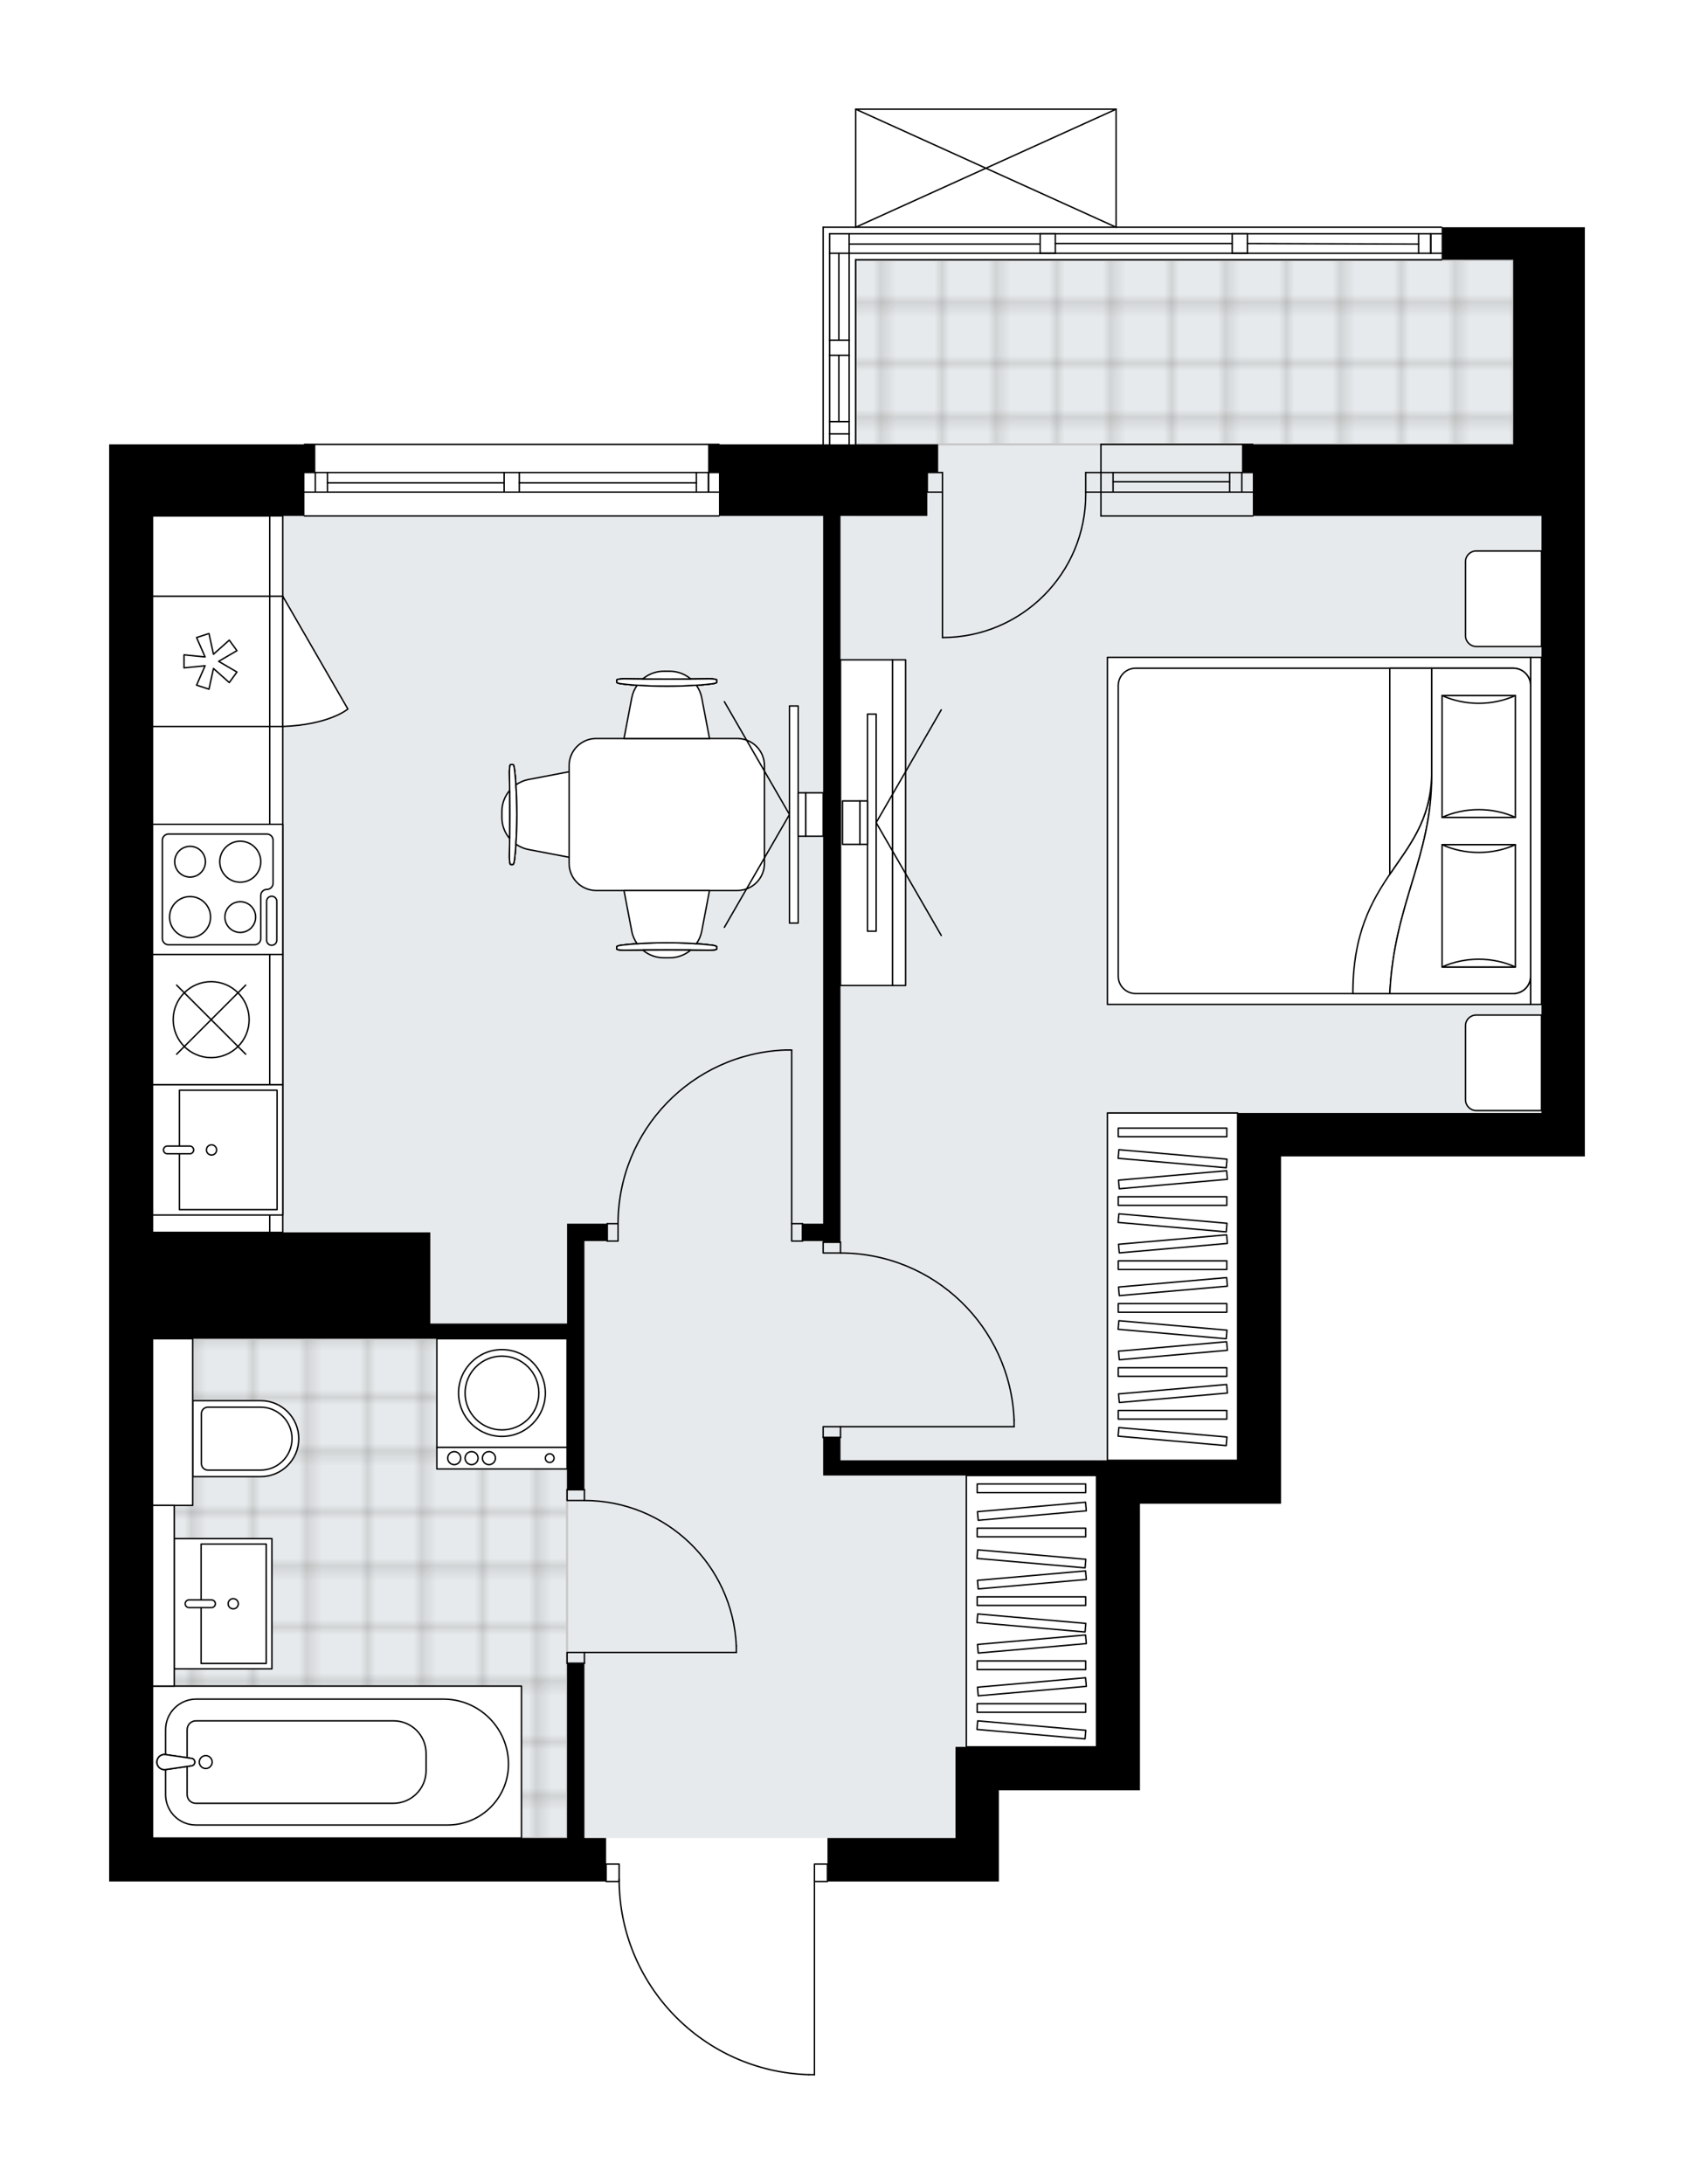<svg xmlns="http://www.w3.org/2000/svg" xmlns:xlink="http://www.w3.org/1999/xlink" height="2000px" id="Layer_1" style="enable-background:new 0 0 1551.93 2000;" version="1.1" viewBox="0 0 1551.93 2000" width="1551.93px" x="0px" y="0px" xml:space="preserve">
<style type="text/css">
	.st0{fill:none;}
	.st1{opacity:0.25;fill:none;stroke:#13110C;stroke-width:0.4;stroke-miterlimit:10;}
	.st2{fill:#FFFFFF;}
	.st3{fill:#E7EAEC;}
	.st4{fill:url(#SVGID_1_);stroke:#C8C8C8;stroke-width:2;stroke-linecap:round;stroke-linejoin:round;stroke-miterlimit:10;}
	
		.st5{fill:url(#SVGID_00000180345256901053798050000015402395555798747299_);stroke:#C8C8C8;stroke-width:2;stroke-linecap:round;stroke-linejoin:round;stroke-miterlimit:10;}
	.st6{fill:none;stroke:#000000;stroke-width:1.3;stroke-linecap:round;stroke-linejoin:round;stroke-miterlimit:10;}
	.st7{fill:#FFFFFF;stroke:#000000;stroke-width:1.3;stroke-linecap:round;stroke-linejoin:round;stroke-miterlimit:10;}
	.st8{font-family:'Arial-BoldMT';}
	.st9{font-size:104.204px;}
	.st10{font-size:88.172px;}
	.st11{font-family:'ArialMT';}
	.st12{font-size:40px;}
</style>
<pattern height="14.57" id="New_Pattern_Swatch_2" patternUnits="userSpaceOnUse" style="overflow:visible;" viewBox="7.49 -22.06 14.57 14.57" width="14.57" x="-1592.54" y="1624.3">
	<g>
		<rect class="st0" height="14.57" width="14.57" x="7.49" y="-22.06" />
		<g>
			<rect class="st1" height="7.29" width="7.29" x="14.77" y="-7.49" />
		</g>
		<g>
			<rect class="st1" height="7.29" width="7.29" x="0.2" y="-7.49" />
		</g>
		<g>
			<rect class="st1" height="7.29" width="7.29" x="22.06" y="-14.77" />
		</g>
		<g>
			<rect class="st1" height="7.29" width="7.29" x="7.49" y="-14.77" />
			<rect class="st1" height="7.29" width="7.29" x="14.77" y="-22.06" />
		</g>
		<g>
			<rect class="st1" height="7.29" width="7.29" x="0.2" y="-22.06" />
		</g>
		<g>
			<rect class="st1" height="7.29" width="7.29" x="22.06" y="-29.35" />
		</g>
		<g>
			<rect class="st1" height="7.29" width="7.29" x="7.49" y="-29.35" />
		</g>
	</g>
</pattern>
<path class="st2" d="M554.63,1723.08H100v-39.76V671.35  v-65.61V472.54v-39.76v-25.85h178.28c0,0,0,0,0,0c0-0.36,0.29-0.65,0.65-0.65h379.73c0.36,0,0.65,0.29,0.65,0.65c0,0,0,0,0,0h94.13  c0,0,0,0,0,0V208.11c0-0.36,0.29-0.65,0.65-0.65h29.17V100c0,0,0-0.01,0-0.01c0-0.04,0.01-0.07,0.02-0.11  c0.01-0.05,0.01-0.1,0.03-0.15c0,0,0,0,0-0.01c0.01-0.02,0.03-0.04,0.04-0.06c0.03-0.05,0.06-0.1,0.1-0.14  c0.03-0.03,0.06-0.04,0.09-0.06c0.04-0.03,0.07-0.05,0.12-0.07c0.04-0.02,0.09-0.02,0.13-0.03c0.04-0.01,0.07-0.02,0.1-0.02h238.58  c0.04,0,0.07,0.01,0.1,0.02c0.05,0.01,0.09,0.01,0.14,0.03c0.05,0.02,0.08,0.05,0.12,0.07c0.03,0.02,0.06,0.03,0.09,0.06  c0.04,0.04,0.07,0.09,0.1,0.14c0.01,0.02,0.03,0.03,0.04,0.06c0,0,0,0,0,0.01c0.02,0.05,0.02,0.1,0.03,0.15  c0.01,0.04,0.02,0.07,0.02,0.11c0,0,0,0.01,0,0.01v107.46h297.57c0.36,0,0.65,0.29,0.65,0.65h64.96h65.61v25.85v39.76v198.81v546.74  v39.76h-278.34v318.1h-39.76h-89.47v222.67v39.76H915.14v43.74v39.76H758.72c0,0.36-0.29,0.65-0.65,0.65h-11.28V1900  c0,0.36-0.29,0.65-0.65,0.65h-5.21c-0.01,0-0.01,0-0.02,0c-46.97-1.39-90.86-20.72-123.59-54.44  c-32.11-33.08-50.06-76.48-50.73-122.49h-11.31C554.92,1723.72,554.63,1723.43,554.63,1723.08z" id="background" />
<g id="floor">
	<polygon class="st3" points="875.37,1683.31 875.37,1599.81 1004.6,1599.81 1004.6,1337.38 1133.83,1337.38 1133.83,1019.27    1412.17,1019.27 1412.17,472.54 1386.32,472.54 1386.32,237.94 783.92,237.94 783.92,472.54 139.76,472.54 139.76,1683.31  " />
	<pattern id="SVGID_1_" patternTransform="matrix(7.014 0 0 7.014 35021.484 44438.406)" xlink:href="#New_Pattern_Swatch_2">
	</pattern>
	<polygon class="st4" points="783.92,237.94 1386.32,237.94 1386.32,406.93 783.92,406.93  " />
	
		<pattern id="SVGID_00000075846008304837536810000013340342591485805223_" patternTransform="matrix(7.014 0 0 7.014 35021.484 44438.406)" xlink:href="#New_Pattern_Swatch_2">
	</pattern>
	
		<polygon points="   139.76,1683.31 176.54,1683.31 229.23,1683.31 519.5,1683.31 519.5,1270.73 519.5,1239.96 519.5,1226.04 206.37,1226.04    206.37,1226.04 139.76,1226.04 139.76,1378.63 159.64,1378.63 159.64,1544.14 139.76,1544.14  " style="fill:url(#SVGID_00000075846008304837536810000013340342591485805223_);stroke:#C8C8C8;stroke-width:2;stroke-linecap:round;stroke-linejoin:round;stroke-miterlimit:10;" />
	<g id="LWPOLYLINE_00000083779215412489547780000012669893260492681138_">
		<line class="st6" x1="952.91" x2="760.06" y1="231.97" y2="231.97" />
	</g>
	<g id="LWPOLYLINE_00000026846194992560979550000018005709334986547611_">
		<line class="st6" x1="952.91" x2="1128.86" y1="231.97" y2="231.97" />
	</g>
	<g id="LWPOLYLINE_00000036236759794438355940000002162551073018253202_">
		<line class="st6" x1="1128.86" x2="1320.72" y1="231.97" y2="231.97" />
	</g>
	<g id="LWPOLYLINE_00000161625239937678426410000004033738871553582225_">
		<line class="st6" x1="952.91" x2="760.06" y1="214.08" y2="214.08" />
	</g>
	<g id="LWPOLYLINE_00000101790009442931243990000005429901022974150554_">
		<line class="st6" x1="952.91" x2="1128.86" y1="214.08" y2="214.08" />
	</g>
	<g id="LWPOLYLINE_00000120533012519460740450000015568827617368771469_">
		<line class="st6" x1="1128.86" x2="1320.72" y1="214.08" y2="214.08" />
	</g>
	<g id="LINE_00000183208769404870146250000002767452681986127502_">
		<line class="st6" x1="1008.58" x2="1147.75" y1="450.67" y2="450.67" />
	</g>
	<g id="LINE_00000008150403590505346060000002886079679496575112_">
		<line class="st6" x1="1008.58" x2="1147.75" y1="432.77" y2="432.77" />
	</g>
	<g id="LINE_00000177443253367007685670000003236397895276311434_">
		<line class="st6" x1="1019.71" x2="1126.53" y1="441.23" y2="441.23" />
	</g>
	<g id="LINE_00000026128587521122161230000010407369460870039484_">
		<line class="st6" x1="1137.67" x2="1137.67" y1="450.67" y2="432.77" />
	</g>
	<g id="LINE_00000003066916110109968010000008564052137344818843_">
		<line class="st6" x1="1019.71" x2="1019.71" y1="450.67" y2="432.77" />
	</g>
	<g id="LINE_00000083060981098537254440000017385018742198787750_">
		<line class="st6" x1="1008.58" x2="1147.75" y1="472.54" y2="472.54" />
	</g>
	<g id="LINE_00000013162598868584916530000007940676330151350405_">
		<line class="st6" x1="1147.75" x2="1008.58" y1="406.93" y2="406.93" />
	</g>
	<g id="LINE_00000051380837775055015410000014225997590174338436_">
		<line class="st6" x1="1126.53" x2="1126.53" y1="450.68" y2="432.79" />
	</g>
	<g id="LINE_00000037658158236466396050000006493542873615020948_">
		<line class="st6" x1="1008.58" x2="1008.58" y1="472.54" y2="406.93" />
	</g>
	<g id="LINE_00000057850537601275226700000012379951687823979142_">
		<line class="st6" x1="1320.72" x2="783.92" y1="237.94" y2="237.94" />
	</g>
	<g id="LINE_00000039103267953339699090000000688665718115016619_">
		<line class="st6" x1="1310.78" x2="1310.78" y1="231.97" y2="214.08" />
	</g>
	<g id="LINE_00000085948044374208845710000007776325915557961111_">
		<line class="st6" x1="1142.78" x2="1299.64" y1="223.03" y2="223.52" />
	</g>
	<g id="LINE_00000043448449070460602750000004869120488689259152_">
		<line class="st6" x1="777.95" x2="952.8" y1="223.52" y2="223.52" />
	</g>
	<g id="LINE_00000113333249336482946710000000990990849773457541_">
		<line class="st6" x1="1310.78" x2="1310.78" y1="231.97" y2="214.08" />
	</g>
	<g id="LINE_00000173845079983945636170000002599631674742782138_">
		<line class="st6" x1="1299.64" x2="1299.64" y1="214.08" y2="231.97" />
	</g>
	<g id="LINE_00000116944180956881603900000010410737225940161675_">
		<line class="st6" x1="1128.86" x2="1128.86" y1="231.97" y2="214.08" />
	</g>
	<g id="LINE_00000174581439708102010800000006778688540358874242_">
		<line class="st6" x1="1128.86" x2="1142.78" y1="214.08" y2="214.08" />
	</g>
	<g id="LINE_00000143607498499070190230000008997090464522593451_">
		<line class="st6" x1="1142.78" x2="1142.78" y1="214.08" y2="231.97" />
	</g>
	<g id="LINE_00000116195160453937620060000008051688108501643953_">
		<line class="st6" x1="1142.78" x2="1128.86" y1="231.97" y2="231.97" />
	</g>
	<g id="LINE_00000067225030168784425950000005717939940341005735_">
		<line class="st6" x1="754.1" x2="1320.72" y1="208.11" y2="208.11" />
	</g>
	<g id="LINE_00000030465678975482675210000016040417952595914134_">
		<line class="st6" x1="952.91" x2="952.91" y1="231.97" y2="214.08" />
	</g>
	<g id="LINE_00000088855813422061070420000004375195781746434730_">
		<line class="st6" x1="952.91" x2="966.83" y1="214.08" y2="214.08" />
	</g>
	<g id="LINE_00000089571615406704575290000008277058187133074331_">
		<line class="st6" x1="966.83" x2="966.83" y1="214.08" y2="231.97" />
	</g>
	<g id="LINE_00000029009246978960728870000001152637151185866404_">
		<line class="st6" x1="966.83" x2="952.91" y1="231.97" y2="231.97" />
	</g>
	<g id="LINE_00000032619927813202116830000002356086081771894946_">
		<line class="st6" x1="966.83" x2="1128.86" y1="223.03" y2="223.03" />
	</g>
	<g id="LINE_00000138569100970760532630000013344526027548239011_">
		<line class="st6" x1="754.1" x2="754.1" y1="406.93" y2="208.11" />
	</g>
	<g id="LINE_00000079476542537369288970000004345369503115569544_">
		<line class="st6" x1="777.95" x2="777.95" y1="214.08" y2="311.5" />
	</g>
	<g id="LINE_00000163047661845648687900000007164338222110405039_">
		<line class="st6" x1="777.95" x2="777.95" y1="325.41" y2="406.93" />
	</g>
	<g id="LINE_00000170278353913402890970000001566719715069408169_">
		<line class="st6" x1="760.06" x2="777.95" y1="397.34" y2="397.34" />
	</g>
	<g id="LINE_00000059290329206719651240000005554845407588604570_">
		<line class="st6" x1="760.06" x2="760.06" y1="214.08" y2="311.5" />
	</g>
	<g id="LINE_00000147197808604226904150000013238429170444152760_">
		<line class="st6" x1="760.06" x2="760.06" y1="325.41" y2="406.93" />
	</g>
	<g id="LINE_00000140007478353373959730000003237306673562927245_">
		<line class="st6" x1="768.51" x2="768.51" y1="325.41" y2="386.21" />
	</g>
	<g id="LINE_00000018931765305100953420000011321097808297003659_">
		<line class="st6" x1="768.51" x2="768.51" y1="231.97" y2="311.5" />
	</g>
	<g id="LINE_00000039842136510790051270000014446199589360141191_">
		<line class="st6" x1="760.06" x2="777.95" y1="397.34" y2="397.34" />
	</g>
	<g id="LINE_00000120550884589885762030000018020121319565549715_">
		<line class="st6" x1="777.95" x2="760.06" y1="386.21" y2="386.21" />
	</g>
	<g id="LINE_00000127002635984653652190000000541052964944240022_">
		<line class="st6" x1="760.06" x2="777.95" y1="311.5" y2="311.5" />
	</g>
	<g id="LINE_00000064351149395761793160000005218735173200475529_">
		<line class="st6" x1="777.95" x2="777.95" y1="311.5" y2="325.41" />
	</g>
	<g id="LINE_00000090975769538049005950000018080578651083863944_">
		<line class="st6" x1="777.95" x2="760.06" y1="325.41" y2="325.41" />
	</g>
	<g id="LINE_00000036957619578813778320000003290303024255320511_">
		<line class="st6" x1="760.06" x2="760.06" y1="325.41" y2="311.5" />
	</g>
	<g id="LINE_00000083808523421724293680000001329231999746834565_">
		<line class="st6" x1="783.92" x2="783.92" y1="237.94" y2="406.93" />
	</g>
	<g id="LINE_00000023242402381865919550000018062254038704528807_">
		<line class="st6" x1="658.67" x2="278.93" y1="472.54" y2="472.54" />
	</g>
	<g id="LINE_00000062880747111458380240000017525293311475350161_">
		<line class="st6" x1="278.93" x2="461.84" y1="432.77" y2="432.77" />
	</g>
	<g id="LINE_00000101088638199918124870000018379777891793390234_">
		<line class="st6" x1="475.76" x2="658.67" y1="432.77" y2="432.77" />
	</g>
	<g id="LINE_00000003817687242672379030000001012185329175217280_">
		<line class="st6" x1="649.08" x2="649.08" y1="450.67" y2="432.77" />
	</g>
	<g id="LINE_00000070799055606723895480000000600927284232810383_">
		<line class="st6" x1="288.87" x2="288.87" y1="450.67" y2="432.77" />
	</g>
	<g id="LINE_00000005263449539355415810000002821112158184081815_">
		<line class="st6" x1="278.93" x2="461.84" y1="450.67" y2="450.67" />
	</g>
	<g id="LINE_00000074402502539928486700000003283483725475968139_">
		<line class="st6" x1="475.76" x2="658.67" y1="450.67" y2="450.67" />
	</g>
	<g id="LINE_00000174604396428267982240000009906407975838746256_">
		<line class="st6" x1="475.76" x2="637.95" y1="442.22" y2="442.22" />
	</g>
	<g id="LINE_00000029034175348888338480000009891319583547014318_">
		<line class="st6" x1="300.01" x2="461.84" y1="442.22" y2="442.22" />
	</g>
	<g id="LINE_00000089561958210659990000000005092856964664404879_">
		<line class="st6" x1="300.01" x2="300.01" y1="432.77" y2="450.67" />
	</g>
	<g id="LINE_00000055705351733302093190000015941882825997524617_">
		<line class="st6" x1="649.08" x2="649.08" y1="450.67" y2="432.77" />
	</g>
	<g id="LINE_00000150788062834617983790000015309053310804703620_">
		<line class="st6" x1="637.95" x2="637.95" y1="432.77" y2="450.67" />
	</g>
	<g id="LINE_00000055672015998384176600000018418455801782346420_">
		<line class="st6" x1="461.84" x2="461.84" y1="450.67" y2="432.77" />
	</g>
	<g id="LINE_00000063626726249963517300000010372152835135983246_">
		<line class="st6" x1="461.84" x2="475.76" y1="432.77" y2="432.77" />
	</g>
	<g id="LINE_00000158030173100815016850000017497668375613517442_">
		<line class="st6" x1="475.76" x2="475.76" y1="432.77" y2="450.67" />
	</g>
	<g id="LINE_00000158005095203361374170000016610922652492117945_">
		<line class="st6" x1="475.76" x2="461.84" y1="450.67" y2="450.67" />
	</g>
	<g id="LINE_00000009585525927886333740000012639238561207717282_">
		<line class="st6" x1="278.93" x2="658.67" y1="406.93" y2="406.93" />
	</g>
	<g id="LWPOLYLINE_00000117666838346829549980000003253901539608794241_">
		<rect class="st6" height="9.94" width="15.91" x="519.5" y="1513.33" />
	</g>
	<g id="LWPOLYLINE_00000003103798306372929090000001247245314085349763_">
		<rect class="st6" height="9.94" width="15.91" x="519.5" y="1364.22" />
	</g>
	<g id="LINE_00000172442466686672652680000009353953051781952181_">
		<line class="st6" x1="535.4" x2="519.5" y1="1523.27" y2="1523.27" />
	</g>
	<g id="LINE_00000061434239567520515100000009453287322798635664_">
		<line class="st6" x1="535.4" x2="519.5" y1="1364.22" y2="1364.22" />
	</g>
	<g id="LINE_00000053524403316236637860000008621949888330368959_">
		<line class="st6" x1="535.4" x2="674.57" y1="1513.33" y2="1513.33" />
	</g>
	<g id="ARC_00000016052768656844782580000008283831588381124024_">
		<path class="st6" d="M535.4,1374.16c74.54,0.05,135.86,58.74,139.17,133.21" />
	</g>
	<g id="LINE_00000026127085737607063440000017486175150052666287_">
		<line class="st6" x1="674.57" x2="674.57" y1="1513.33" y2="1507.36" />
	</g>
	<g id="LWPOLYLINE_00000039837803281197287090000002642529622216094382_">
		<rect class="st6" height="9.94" width="15.91" x="754.1" y="1306.56" />
	</g>
	<g id="LWPOLYLINE_00000175285270771592799010000006201466381258997158_">
		<rect class="st6" height="9.94" width="15.91" x="754.1" y="1137.57" />
	</g>
	<g id="LINE_00000083065018767402781570000010939245173874609325_">
		<line class="st6" x1="770" x2="754.1" y1="1316.5" y2="1316.5" />
	</g>
	<g id="LINE_00000037676323961405535790000005747633108613561277_">
		<line class="st6" x1="770" x2="754.1" y1="1137.57" y2="1137.57" />
	</g>
	<g id="LINE_00000024713644103491118140000009129683118414352520_">
		<line class="st6" x1="770" x2="929.05" y1="1306.56" y2="1306.56" />
	</g>
	<g id="LINE_00000018958538919852560580000013127890168844778150_">
		<line class="st6" x1="929.05" x2="929.05" y1="1300.6" y2="1306.56" />
	</g>
	<g id="ARC_00000172428846669979344280000004188545010500995203_">
		<path class="st6" d="M770,1147.51c85.52,0.04,155.74,67.63,159.05,153.09" />
	</g>
	<g id="LWPOLYLINE_00000121256141486197163620000016855723734453783739_">
		<rect class="st6" height="15.91" width="9.94" x="725.27" y="1120.67" />
	</g>
	<g id="LWPOLYLINE_00000087397538578290268630000016256965159839799725_">
		<rect class="st6" height="15.91" width="9.94" x="556.28" y="1120.67" />
	</g>
	<g id="LINE_00000181058693044869416130000006394803987721082783_">
		<line class="st6" x1="735.21" x2="735.21" y1="1120.67" y2="1136.57" />
	</g>
	<g id="LINE_00000025429467542744937900000011920268617467207590_">
		<line class="st6" x1="556.28" x2="556.28" y1="1120.67" y2="1136.57" />
	</g>
	<g id="LINE_00000096763176646951152560000006192360780238831260_">
		<line class="st6" x1="725.27" x2="725.27" y1="1120.67" y2="961.62" />
	</g>
	<g id="LINE_00000036945278249414838640000003770161841794322562_">
		<line class="st6" x1="719.3" x2="725.27" y1="961.62" y2="961.62" />
	</g>
	<g id="ARC_00000173124107976021429260000003765617517404300733_">
		<path class="st6" d="M566.22,1120.67c0.04-85.52,67.63-155.74,153.09-159.05" />
	</g>
	<g id="LWPOLYLINE_00000090985420371391985720000017963182313272458126_">
		<rect class="st6" height="15.91" width="11.93" x="555.28" y="1707.17" />
	</g>
	<g id="LWPOLYLINE_00000051375232239399572490000007531341674102290055_">
		<rect class="st6" height="15.91" width="11.93" x="746.14" y="1707.17" />
	</g>
	<g id="LWPOLYLINE_00000091004055906904362220000000517718436331704200_">
		<path class="st6" d="M740.93,1900c-96.76-2.86-173.72-82.13-173.72-178.93" />
	</g>
	<g id="LINE_00000026841952820897820450000015227529236645333418_">
		<line class="st6" x1="746.14" x2="746.14" y1="1721.07" y2="1900" />
	</g>
	<g id="LINE_00000137851059233164884780000010902707321094460545_">
		<line class="st6" x1="746.14" x2="740.93" y1="1900" y2="1900" />
	</g>
	<g id="ARC_00000139985190785590415790000004763261298552210362_">
		<path class="st6" d="M994.66,450.67c0.01,0.65,0.01,1.3,0.01,1.95c0.01,72.48-58.75,131.25-131.23,131.25" />
	</g>
	<g id="LINE_00000074405898989152133530000001375581634040235175_">
		<line class="st6" x1="863.44" x2="863.44" y1="450.67" y2="583.87" />
	</g>
	<g id="LINE_00000176021767221309595910000000765466946363456172_">
		<line class="st6" x1="1008.58" x2="994.66" y1="450.67" y2="450.67" />
	</g>
	<g id="LINE_00000139271916652410480430000013425524548602809772_">
		<line class="st6" x1="994.66" x2="994.66" y1="450.67" y2="432.77" />
	</g>
	<g id="LINE_00000127025126836420515540000000031585633462349192_">
		<line class="st6" x1="994.66" x2="1008.58" y1="432.77" y2="432.77" />
	</g>
	<g id="LINE_00000067914733306522276300000015724160721976978063_">
		<line class="st6" x1="849.53" x2="863.44" y1="432.77" y2="432.77" />
	</g>
	<g id="LINE_00000154418391158557407470000017648257413106439588_">
		<line class="st6" x1="863.44" x2="863.44" y1="432.77" y2="450.67" />
	</g>
	<g id="LINE_00000128470587420222349790000006800938155661338783_">
		<line class="st6" x1="863.44" x2="849.53" y1="450.67" y2="450.67" />
	</g>
	<g id="LINE_00000039854486907199509060000015292833314812435886_">
		<line class="st6" x1="849.53" x2="849.53" y1="432.77" y2="450.67" />
	</g>
	<g id="LINE_00000110442633019941260120000014016503176087662001_">
		<line class="st6" x1="783.92" x2="1022.5" y1="100" y2="100" />
	</g>
	<g id="LINE_00000003106145768108898510000008756828456450502791_">
		<line class="st6" x1="1022.5" x2="1022.5" y1="100" y2="208.11" />
	</g>
	<g id="LINE_00000146462241975651843000000005421932638701004954_">
		<line class="st6" x1="783.92" x2="783.92" y1="208.11" y2="100" />
	</g>
	<g id="LWPOLYLINE_00000175318123679451818100000001861711775318517910_">
		<line class="st6" x1="1022.5" x2="783.92" y1="208.11" y2="100" />
	</g>
	<g id="LWPOLYLINE_00000124131832182751987420000007671758452381589137_">
		<line class="st6" x1="783.92" x2="1022.5" y1="208.11" y2="100" />
	</g>
	<polygon points="735.21,1120.67 735.21,1136.57 754.1,1136.57 754.1,1137.57 770,1137.57 770,472.54 849.53,472.54 849.53,432.77    859.47,432.77 859.47,406.93 648.73,406.93 648.73,432.77 658.67,432.77 658.67,472.54 754.1,472.54 754.1,1120.67  " />
	<polygon points="519.5,1120.67 519.5,1212.12 394.24,1212.12 394.24,1128.62 139.76,1128.62 139.76,671.35 139.76,605.74    139.76,472.54 278.93,472.54 278.93,432.77 288.87,432.77 288.87,406.93 100,406.93 100,432.77 100,472.54 100,605.74 100,671.35    100,1683.31 100,1723.08 555.28,1723.08 555.28,1683.31 535.4,1683.31 535.4,1523.27 519.5,1523.27 519.5,1683.31 139.76,1683.31    139.76,1226.04 394.24,1226.04 519.5,1226.04 519.5,1364.22 535.4,1364.22 535.4,1136.57 556.28,1136.57 556.28,1120.67    535.4,1120.67  " />
	<polygon points="1386.32,208.11 1320.72,208.11 1320.72,237.94 1386.32,237.94 1386.32,273.72 1386.32,406.93 1147.75,406.93    1137.81,406.93 1137.81,432.77 1147.75,432.77 1147.75,472.54 1386.32,472.54 1412.17,472.54 1412.17,1019.27 1173.59,1019.27    1133.83,1019.27 1133.83,1337.38 1044.36,1337.38 1004.6,1337.38 1004.6,1337.46 1004.59,1337.38 770,1337.38 770,1316.5    754.1,1316.5 754.1,1337.38 754.1,1351.29 1004.6,1351.29 1004.6,1599.81 915.14,1599.81 875.37,1599.81 875.37,1683.31    758.07,1683.31 758.07,1723.08 915.14,1723.08 915.14,1683.31 915.14,1639.57 1044.36,1639.57 1044.36,1599.81 1044.36,1377.14    1133.83,1377.14 1173.59,1377.14 1173.59,1059.04 1451.93,1059.04 1451.93,1019.27 1451.93,472.54 1451.93,273.72 1451.93,233.96    1451.93,208.11  " />
</g>
<g id="mebel">
	<g>
		<path class="st7" d="M1342.59,514.35v67.78c0,5.49,4.45,9.94,9.94,9.94h59.64V504.6h-59.83    C1346.96,504.6,1342.59,508.97,1342.59,514.35z" />
		<path class="st7" d="M1342.59,939.36v67.78c0,5.49,4.45,9.94,9.94,9.94h59.64v-87.48h-59.83    C1346.96,929.61,1342.59,933.98,1342.59,939.36z" />
		<g>
			
				<rect class="st7" height="9.94" transform="matrix(-1.836970e-16 1 -1 -1.836970e-16 2168.138 -646.269)" width="317.83" x="1248.29" y="755.96" />
			
				<rect class="st7" height="387.69" transform="matrix(-1.836970e-16 1 -1 -1.836970e-16 1969.324 -447.455)" width="317.83" x="1049.47" y="567.09" />
			<path class="st7" d="M1402.23,627.87V894c0,8.78-7.12,15.91-15.91,15.91h-345.94c-8.78,0-15.91-7.12-15.91-15.91V627.87     c0-8.78,7.12-15.91,15.91-15.91h345.94C1395.11,611.96,1402.23,619.08,1402.23,627.87z" />
			<path class="st7" d="M1273.24,909.91c4.07-83.13,38.33-124.33,38.35-199.18c-2.71,80.09-72.3,88.64-72.16,199.18L1273.24,909.91z     " />
			<g>
				<path class="st7" d="M1273.24,909.91c4.07-83.13,38.33-124.33,38.35-199.18l0-98.77h74.73c8.78,0,15.91,7.12,15.91,15.91V894      c0,8.78-7.12,15.91-15.91,15.91L1273.24,909.91L1273.24,909.91z" />
			</g>
			
				<rect class="st7" height="67.13" transform="matrix(-1.836970e-16 1 -1 -1.836970e-16 2047.496 -661.94)" width="111.53" x="1298.95" y="659.21" />
			<path class="st7" d="M1321.15,748.55c21.09-9.45,46.05-9.45,67.13,0H1321.15z" />
			<path class="st7" d="M1388.28,637.01c-21.09,9.45-46.05,9.45-67.13,0L1388.28,637.01z" />
			
				<rect class="st7" height="67.13" transform="matrix(-1.836970e-16 1 -1 -1.836970e-16 2184.296 -525.14)" width="111.96" x="1298.74" y="796.01" />
			<path class="st7" d="M1321.15,885.56c21.09-9.48,46.05-9.48,67.13,0H1321.15z" />
			<path class="st7" d="M1388.28,773.6c-21.09,9.48-46.05,9.48-67.13,0H1388.28z" />
			<g>
				<path class="st7" d="M1311.59,710.73v-98.77h-38.35v188.73C1291.34,773.95,1310.21,751.69,1311.59,710.73z" />
			</g>
		</g>
	</g>
	<g>
		
			<rect class="st7" height="248.52" transform="matrix(-1 -1.440698e-10 1.440698e-10 -1 1889.89 2951.095)" width="119.29" x="885.3" y="1351.29" />
		<g>
			
				<rect class="st7" height="7.9" transform="matrix(-1 -1.354087e-10 1.354087e-10 -1 1889.89 3128.384)" width="99.41" x="895.24" y="1560.24" />
			
				<rect class="st7" height="7.9" transform="matrix(-1 -1.342923e-10 1.342923e-10 -1 1889.89 3050.096)" width="99.41" x="895.24" y="1521.1" />
			
				<rect class="st7" height="7.9" transform="matrix(-1 -1.348412e-10 1.348412e-10 -1 1889.89 2932.665)" width="99.41" x="895.24" y="1462.38" />
			
				<rect class="st7" height="7.9" transform="matrix(-0.996 -0.087 0.087 -0.996 1748.261 3243.858)" width="99.41" x="895.24" y="1579.81" />
			
				<rect class="st7" height="7.9" transform="matrix(-0.996 -0.087 0.087 -0.996 1756.789 3048.512)" width="99.41" x="895.24" y="1481.95" />
			
				<rect class="st7" height="7.9" transform="matrix(-0.996 0.087 -0.087 -0.996 2020.917 3001.005)" width="99.41" x="895.24" y="1540.67" />
			
				<rect class="st7" height="7.9" transform="matrix(-0.996 0.087 -0.087 -0.996 2017.505 2922.866)" width="99.41" x="895.24" y="1501.53" />
			
				<rect class="st7" height="7.9" transform="matrix(-0.996 -0.087 0.087 -0.996 1761.907 2931.304)" width="99.41" x="895.24" y="1423.24" />
			
				<rect class="st7" height="7.9" transform="matrix(-0.996 0.087 -0.087 -0.996 2012.388 2805.658)" width="99.41" x="895.24" y="1442.81" />
			
				<rect class="st7" height="7.9" transform="matrix(-1 -1.345849e-10 1.345849e-10 -1 1889.89 2806.954)" width="99.41" x="895.24" y="1399.53" />
			
				<rect class="st7" height="7.9" transform="matrix(-1 -1.345667e-10 1.345667e-10 -1 1889.89 2726.03)" width="99.41" x="895.24" y="1359.07" />
			
				<rect class="st7" height="7.9" transform="matrix(-0.996 0.087 -0.087 -0.996 2006.91 2680.187)" width="99.41" x="895.24" y="1379.96" />
		</g>
	</g>
	<g>
		
			<rect class="st7" height="318.1" transform="matrix(-1 -1.440698e-10 1.440698e-10 -1 2148.381 2356.643)" width="119.29" x="1014.55" y="1019.27" />
		<g>
			
				<rect class="st7" height="7.9" transform="matrix(-1 -1.348594e-10 1.348594e-10 -1 2148.381 2591.328)" width="99.41" x="1024.49" y="1291.71" />
			
				<rect class="st7" height="7.9" transform="matrix(-1 -1.345849e-10 1.345849e-10 -1 2148.381 2513.041)" width="99.41" x="1024.49" y="1252.57" />
			
				<rect class="st7" height="7.9" transform="matrix(-1 -1.353900e-10 1.353900e-10 -1 2148.381 2395.609)" width="99.41" x="1024.49" y="1193.85" />
			
				<rect class="st7" height="7.9" transform="matrix(-1 -1.343291e-10 1.343291e-10 -1 2148.381 2317.322)" width="99.41" x="1024.49" y="1154.71" />
			
				<rect class="st7" height="7.9" transform="matrix(-1 -1.348412e-10 1.348412e-10 -1 2148.381 2199.89)" width="99.41" x="1024.49" y="1096" />
			
				<rect class="st7" height="7.9" transform="matrix(-0.996 -0.087 0.087 -0.996 2029.663 2719.089)" width="99.41" x="1024.49" y="1311.29" />
			
				<rect class="st7" height="7.9" transform="matrix(-0.996 -0.087 0.087 -0.996 2038.192 2523.742)" width="99.41" x="1024.49" y="1213.43" />
			
				<rect class="st7" height="7.9" transform="matrix(-0.996 -0.087 0.087 -0.996 2046.721 2328.396)" width="99.41" x="1024.49" y="1115.57" />
			
				<rect class="st7" height="7.9" transform="matrix(-0.996 0.087 -0.087 -0.996 2255.512 2453.706)" width="99.41" x="1024.49" y="1272.14" />
			
				<rect class="st7" height="7.9" transform="matrix(-0.996 0.087 -0.087 -0.996 2252.101 2375.568)" width="99.41" x="1024.49" y="1233" />
			
				<rect class="st7" height="7.9" transform="matrix(-0.996 0.087 -0.087 -0.996 2246.983 2258.36)" width="99.41" x="1024.49" y="1174.28" />
			
				<rect class="st7" height="7.9" transform="matrix(-0.996 0.087 -0.087 -0.996 2243.572 2180.221)" width="99.41" x="1024.49" y="1135.14" />
			
				<rect class="st7" height="7.9" transform="matrix(-0.996 -0.087 0.087 -0.996 2051.838 2211.188)" width="99.41" x="1024.49" y="1056.85" />
			
				<rect class="st7" height="7.9" transform="matrix(-0.996 0.087 -0.087 -0.996 2238.454 2063.014)" width="99.41" x="1024.49" y="1076.42" />
			
				<rect class="st7" height="7.9" transform="matrix(-1 -1.345667e-10 1.345667e-10 -1 2148.381 2074.179)" width="99.41" x="1024.49" y="1033.14" />
		</g>
	</g>
	<g>
		
			<rect class="st7" height="107.36" transform="matrix(8.214824e-12 -1 1 8.214824e-12 -607.13 994.013)" width="656.1" x="-134.61" y="746.89" />
		
			<rect class="st7" height="11.93" transform="matrix(8.214824e-12 -1 1 8.214824e-12 -547.486 1053.657)" width="656.1" x="-74.96" y="794.61" />
	</g>
	<g>
		<path class="st7" d="M675.47,815.54H546.24c-13.73,0-24.85-11.13-24.85-24.85v-89.52c0-13.73,11.13-24.85,24.85-24.85h129.23    c13.73,0,24.85,11.13,24.85,24.85v89.52C700.32,804.42,689.2,815.54,675.47,815.54z" />
		<g>
			<g id="LINE_00000158707250959750379050000000062415113993021842_">
				<path class="st7" d="M652.17,626.25c-24.06,3.02-58.61,3.02-82.67,0c-2.78-0.35-4.39-0.87-4.39-1.42v-0.14v-1.96      c0-0.59,3.12-1.07,6.96-1.07c25.78,0.41,51.76,0.41,77.54,0c3.84,0,6.96,0.48,6.96,1.07v1.96v0.14      C656.56,625.37,654.94,625.9,652.17,626.25z" />
			</g>
			<g id="LINE_00000041975557572546560200000001528522638578412962_">
				<path class="st7" d="M652.17,626.25c-24.06,3.02-58.61,3.02-82.67,0c-2.78-0.35-4.39-0.87-4.39-1.42v-0.14v-1.96      c0-0.59,3.12-1.07,6.96-1.07c25.78,0.41,51.76,0.41,77.54,0c3.84,0,6.96,0.48,6.96,1.07v1.96v0.14      C656.56,625.37,654.94,625.9,652.17,626.25z" />
			</g>
			<g id="LINE_00000073000116869046082290000005330876368260518327_">
				<path class="st7" d="M652.17,626.25c-24.06,3.02-58.61,3.02-82.67,0c-2.78-0.35-4.39-0.87-4.39-1.42v-0.14v-1.96      c0-0.59,3.12-1.07,6.96-1.07c25.78,0.41,51.76,0.41,77.54,0c3.84,0,6.96,0.48,6.96,1.07v1.96v0.14      C656.56,625.37,654.94,625.9,652.17,626.25z" />
			</g>
			<path class="st7" d="M632.8,621.78c-5.23-4.42-11.96-7.06-19.23-7.06h-5.48c-7.27,0-14,2.64-19.23,7.06     C603.51,621.91,618.15,621.91,632.8,621.78z" />
			<path class="st7" d="M650,676.32l-7.13-37.37c-0.81-4.22-2.56-8.03-4.9-11.38c-17.25,1.22-37.02,1.22-54.27,0     c-2.34,3.35-4.09,7.16-4.9,11.38l-7.13,37.37H650z" />
		</g>
		<g>
			<g id="LINE_00000177443624840024146760000008348923643289211277_">
				<path class="st7" d="M471.31,704.6c3.02,24.06,3.02,58.61,0,82.67c-0.35,2.78-0.87,4.39-1.42,4.39h-0.14h-1.96      c-0.59,0-1.07-3.12-1.07-6.96c0.41-25.78,0.41-51.76,0-77.54c0-3.84,0.48-6.96,1.07-6.96h1.96h0.14      C470.44,700.21,470.96,701.82,471.31,704.6z" />
			</g>
			<g id="LINE_00000071530148119716741550000012896433659921101200_">
				<path class="st7" d="M471.31,704.6c3.02,24.06,3.02,58.61,0,82.67c-0.35,2.78-0.87,4.39-1.42,4.39h-0.14h-1.96      c-0.59,0-1.07-3.12-1.07-6.96c0.41-25.78,0.41-51.76,0-77.54c0-3.84,0.48-6.96,1.07-6.96h1.96h0.14      C470.44,700.21,470.96,701.82,471.31,704.6z" />
			</g>
			<g id="LINE_00000123439839567634078430000014599195932319004551_">
				<path class="st7" d="M471.31,704.6c3.02,24.06,3.02,58.61,0,82.67c-0.35,2.78-0.87,4.39-1.42,4.39h-0.14h-1.96      c-0.59,0-1.07-3.12-1.07-6.96c0.41-25.78,0.41-51.76,0-77.54c0-3.84,0.48-6.96,1.07-6.96h1.96h0.14      C470.44,700.21,470.96,701.82,471.31,704.6z" />
			</g>
			<path class="st7" d="M466.85,723.96c-4.42,5.23-7.06,11.96-7.06,19.23v5.48c0,7.27,2.64,14,7.06,19.23     C466.98,753.26,466.98,738.61,466.85,723.96z" />
			<path class="st7" d="M521.39,706.77l-37.37,7.13c-4.22,0.81-8.03,2.56-11.38,4.9c1.22,17.25,1.22,37.02,0,54.27     c3.35,2.34,7.16,4.09,11.38,4.9l37.37,7.13V706.77z" />
		</g>
		<g>
			<g id="LINE_00000004508657537154483690000007121512877775413165_">
				<path class="st7" d="M569.49,865.62c24.06-3.02,58.61-3.02,82.67,0c2.78,0.35,4.39,0.87,4.39,1.42v0.14v1.96      c0,0.59-3.12,1.07-6.96,1.07c-25.78-0.41-51.76-0.41-77.54,0c-3.84,0-6.96-0.48-6.96-1.07v-1.96v-0.14      C565.1,866.49,566.71,865.97,569.49,865.62z" />
			</g>
			<g id="LINE_00000044156420293022262350000013111563584109690803_">
				<path class="st7" d="M569.49,865.62c24.06-3.02,58.61-3.02,82.67,0c2.78,0.35,4.39,0.87,4.39,1.42v0.14v1.96      c0,0.59-3.12,1.07-6.96,1.07c-25.78-0.41-51.76-0.41-77.54,0c-3.84,0-6.96-0.48-6.96-1.07v-1.96v-0.14      C565.1,866.49,566.71,865.97,569.49,865.62z" />
			</g>
			<g id="LINE_00000110438973921286849780000012455648366735861165_">
				<path class="st7" d="M569.49,865.62c24.06-3.02,58.61-3.02,82.67,0c2.78,0.35,4.39,0.87,4.39,1.42v0.14v1.96      c0,0.59-3.12,1.07-6.96,1.07c-25.78-0.41-51.76-0.41-77.54,0c-3.84,0-6.96-0.48-6.96-1.07v-1.96v-0.14      C565.1,866.49,566.71,865.97,569.49,865.62z" />
			</g>
			<path class="st7" d="M588.86,870.09c5.23,4.42,11.96,7.06,19.23,7.06h5.48c7.27,0,14-2.64,19.23-7.06     C618.15,869.96,603.51,869.96,588.86,870.09z" />
			<path class="st7" d="M571.66,815.54l7.13,37.37c0.81,4.22,2.56,8.03,4.9,11.38c17.25-1.22,37.02-1.22,54.27,0     c2.34-3.35,4.09-7.16,4.9-11.38l7.13-37.37H571.66z" />
		</g>
	</g>
	<g>
		<g>
			
				<rect class="st7" height="47.72" transform="matrix(-5.663399e-11 1 -1 -5.663399e-11 1547.252 -40.474)" width="298.22" x="644.75" y="729.53" />
			
				<rect class="st7" height="11.93" transform="matrix(-5.475550e-11 1 -1 -5.475550e-11 1577.074 -70.296)" width="298.22" x="674.58" y="747.42" />
		</g>
		<g>
			<g>
				<g id="LINE_00000036957586654913070710000007703859283719889079_">
					<line class="st7" x1="802.68" x2="862.32" y1="753.39" y2="650.08" />
				</g>
				<g id="LINE_00000079452694111428960310000012302452654834542233_">
					<line class="st7" x1="802.68" x2="862.32" y1="753.39" y2="856.7" />
				</g>
			</g>
			
				<rect class="st7" height="198.81" transform="matrix(-1 -1.224647e-16 1.224647e-16 -1 1597.405 1506.778)" width="7.95" x="794.73" y="653.98" />
			<rect class="st7" height="39.76" width="6.96" x="787.77" y="733.51" />
			
				<rect class="st7" height="39.76" transform="matrix(-1 -1.224647e-16 1.224647e-16 -1 1559.631 1506.778)" width="15.91" x="771.86" y="733.51" />
		</g>
	</g>
	<g>
		<g>
			<g id="LINE_00000006675363604379633610000016505628541926362814_">
				<line class="st7" x1="723.28" x2="663.64" y1="745.93" y2="849.24" />
			</g>
			<g id="LINE_00000015343495207526877800000010446092859886976919_">
				<line class="st7" x1="723.28" x2="663.64" y1="745.93" y2="642.63" />
			</g>
		</g>
		<rect class="st7" height="198.81" width="7.95" x="723.28" y="646.53" />
		
			<rect class="st7" height="39.76" transform="matrix(-1 -1.224647e-16 1.224647e-16 -1 1469.432 1491.867)" width="6.96" x="731.24" y="726.05" />
		<rect class="st7" height="39.76" width="15.91" x="738.2" y="726.05" />
	</g>
	<g>
		<rect class="st7" height="19.88" width="119.29" x="400.21" y="1325.44" />
		<rect class="st7" height="99.41" width="119.29" x="400.21" y="1226.04" />
		<g id="CIRCLE_00000033334660549527889440000008800516106857248158_">
			<circle class="st7" cx="459.86" cy="1275.74" r="39.76" />
		</g>
		<g id="CIRCLE_00000145043518106686912820000008887207098677595788_">
			<circle class="st7" cx="459.86" cy="1275.74" r="33.8" />
		</g>
		<g id="CIRCLE_00000044897239490083645740000017921276561490970554_">
			<circle class="st7" cx="503.6" cy="1335.38" r="3.98" />
		</g>
		<g id="CIRCLE_00000160183612688902164790000003730252243902539156_">
			<circle class="st7" cx="447.93" cy="1335.38" r="5.96" />
		</g>
		<g id="CIRCLE_00000164474945371915290240000012139954253332359317_">
			<circle class="st7" cx="432.02" cy="1335.38" r="5.96" />
		</g>
		<g id="CIRCLE_00000022541053815764639910000006196028963051633327_">
			<circle class="st7" cx="416.12" cy="1335.38" r="5.96" />
		</g>
	</g>
	<g>
		
			<rect class="st7" height="89.47" transform="matrix(4.476692e-11 -1 1 4.476692e-11 -1264.334 1673.095)" width="119.3" x="144.73" y="1423.98" />
		
			<rect class="st7" height="59.64" transform="matrix(4.491436e-11 -1 1 4.491436e-11 -1254.678 1682.792)" width="109.35" x="159.38" y="1438.91" />
		<path class="st7" d="M197.3,1468.73L197.3,1468.73c0,1.94-1.57,3.52-3.52,3.52h-20.61c-1.94,0-3.52-1.57-3.52-3.52l0,0    c0-1.94,1.57-3.52,3.52-3.52h20.61C195.72,1465.22,197.3,1466.79,197.3,1468.73z" />
		<circle class="st7" cx="213.67" cy="1468.73" r="4.67" />
	</g>
	<g>
		
			<rect class="st7" height="119.29" transform="matrix(4.475493e-11 -1 1 4.475493e-11 -615.11 1013.931)" width="119.29" x="139.77" y="754.88" />
		<path class="st7" d="M154.4,865.22h78.86c3.11,0,5.63-2.52,5.63-5.63v-39.43c0-3.11,2.52-5.63,5.63-5.63l0,0    c3.11,0,5.63-2.52,5.63-5.63v-39.43c0-3.11-2.52-5.63-5.63-5.63H154.4c-3.11,0-5.63,2.52-5.63,5.63v90.13    C148.77,862.7,151.29,865.22,154.4,865.22z" />
		<path class="st7" d="M253.61,825.48v35.54c0,2.59-2.1,4.69-4.69,4.69h0c-2.59,0-4.69-2.1-4.69-4.69v-35.54    c0-2.59,2.1-4.69,4.69-4.69h0C251.51,820.79,253.61,822.89,253.61,825.48z" />
		<circle class="st7" cx="174.12" cy="839.87" r="18.78" />
		<circle class="st7" cx="220.12" cy="789.17" r="18.78" />
		<circle class="st7" cx="220.12" cy="839.87" r="14.08" />
		<circle class="st7" cx="174.12" cy="789.17" r="14.08" />
	</g>
	<g>
		
			<rect class="st7" height="107.36" transform="matrix(4.477025e-11 -1 1 4.477025e-11 -740.362 1127.254)" width="119.29" x="133.8" y="880.13" />
		
			<rect class="st7" height="11.93" transform="matrix(4.477025e-11 -1 1 4.477025e-11 -680.718 1186.899)" width="119.29" x="193.45" y="927.84" />
		<circle class="st7" cx="193.45" cy="933.81" r="34.79" />
		<line class="st7" x1="161.81" x2="225.08" y1="902.18" y2="965.44" />
		<line class="st7" x1="225.08" x2="161.81" y1="902.18" y2="965.44" />
	</g>
	<g>
		
			<rect class="st7" height="107.36" transform="matrix(4.477025e-11 -1 1 4.477025e-11 -412.231 799.122)" width="119.29" x="133.8" y="552" />
		
			<rect class="st7" height="11.93" transform="matrix(4.477025e-11 -1 1 4.477025e-11 -352.587 858.766)" width="119.29" x="193.45" y="599.71" />
		<polygon class="st7" points="187.89,609.71 168.59,611.64 168.59,599.71 187.89,601.64 180.09,583.88 191.44,580.2 195.57,599.15     210.05,586.24 217.06,595.89 200.31,605.68 217.06,615.46 210.05,625.11 195.57,612.2 191.44,631.16 180.09,627.47   " />
		<path class="st7" d="M259.05,546.03l59.64,103.31c0,0-16.79,14.39-59.64,15.98V546.03z" />
	</g>
	<g>
		
			<rect class="st7" height="119.29" transform="matrix(4.443208e-11 -1 1 4.443208e-11 -853.691 1252.511)" width="119.3" x="139.76" y="993.46" />
		
			<rect class="st7" height="89.47" transform="matrix(4.436546e-11 -1 1 4.436546e-11 -844.034 1262.208)" width="109.35" x="154.41" y="1008.39" />
		<path class="st7" d="M177.42,1053.12L177.42,1053.12c0,1.94-1.57,3.52-3.52,3.52h-20.61c-1.94,0-3.52-1.57-3.52-3.52l0,0    c0-1.94,1.57-3.52,3.52-3.52h20.61C175.84,1049.61,177.42,1051.18,177.42,1053.12z" />
		<circle class="st7" cx="193.79" cy="1053.12" r="4.67" />
	</g>
	<g>
		<path class="st7" d="M273.7,1317.52L273.7,1317.52c0,19.22-15.58,34.79-34.79,34.79h-62.36v-69.58h62.36    C258.13,1282.73,273.7,1298.31,273.7,1317.52z" />
		
			<rect class="st7" height="36.78" transform="matrix(3.479712e-11 -1 1 3.479712e-11 -1144.176 1460.489)" width="152.59" x="81.86" y="1283.94" />
		<path class="st7" d="M267.53,1317.52L267.53,1317.52c0,15.92-12.91,28.83-28.83,28.83h-48.24c-3.29,0-5.96-2.67-5.96-5.96v-45.73    c0-3.29,2.67-5.96,5.96-5.96h48.24C254.63,1288.7,267.53,1301.6,267.53,1317.52z" />
	</g>
	<g>
		
			<rect class="st7" height="337.98" transform="matrix(4.490969e-11 -1 1 4.490969e-11 -1304.965 1922.481)" width="139.17" x="239.17" y="1444.73" />
		<g id="ARC_00000087414174866285192410000015150215291077323410_">
			<path class="st7" d="M151.68,1620.59c-0.66,0.1-1.34,0.1-2,0c-3.79-0.55-6.42-4.08-5.86-7.87c0.55-3.79,4.08-6.42,7.87-5.86     l24.28,3.54c1.12,0.33,2,1.21,2.33,2.33c0.55,1.84-0.5,3.77-2.33,4.32L151.68,1620.59z" />
		</g>
		<path class="st7" d="M151.7,1584.11v22.75l24.27,3.54c1.12,0.33,2,1.21,2.33,2.33c0.55,1.84-0.5,3.77-2.33,4.32l-24.27,3.54v22.96    c0,15.37,12.46,27.83,27.83,27.83h230.58c30.77,0,55.71-24.94,55.71-55.71c0-32.92-26.68-59.6-59.6-59.6H179.73    C164.25,1556.07,151.7,1568.62,151.7,1584.11z" />
		<path class="st7" d="M171.43,1584.04v25.7l4.53,0.66c1.12,0.33,2,1.21,2.33,2.33c0.55,1.84-0.5,3.77-2.33,4.32l-4.53,0.66v25.84    c0,4.39,3.56,7.95,7.95,7.95h180.97c16.57,0,30.01-13.43,30.01-30.01v-15.72c0-16.47-13.35-29.82-29.82-29.82H179.53    C175.06,1575.95,171.43,1579.57,171.43,1584.04z" />
		<g id="ARC_00000019667788756261665240000004518346076641162683_">
			<path class="st7" d="M151.68,1620.59c-0.66,0.1-1.34,0.1-2,0c-3.79-0.55-6.42-4.08-5.86-7.87c0.55-3.79,4.08-6.42,7.87-5.86     l24.28,3.54c1.12,0.33,2,1.21,2.33,2.33c0.55,1.84-0.5,3.77-2.33,4.32L151.68,1620.59z" />
		</g>
		<circle class="st7" cx="188.48" cy="1613.72" r="5.9" />
	</g>
	
		<rect class="st7" height="19.88" transform="matrix(3.860829e-11 -1 1 3.860829e-11 -1311.675 1611.089)" width="165.51" x="66.95" y="1451.44" />
</g>
</svg>